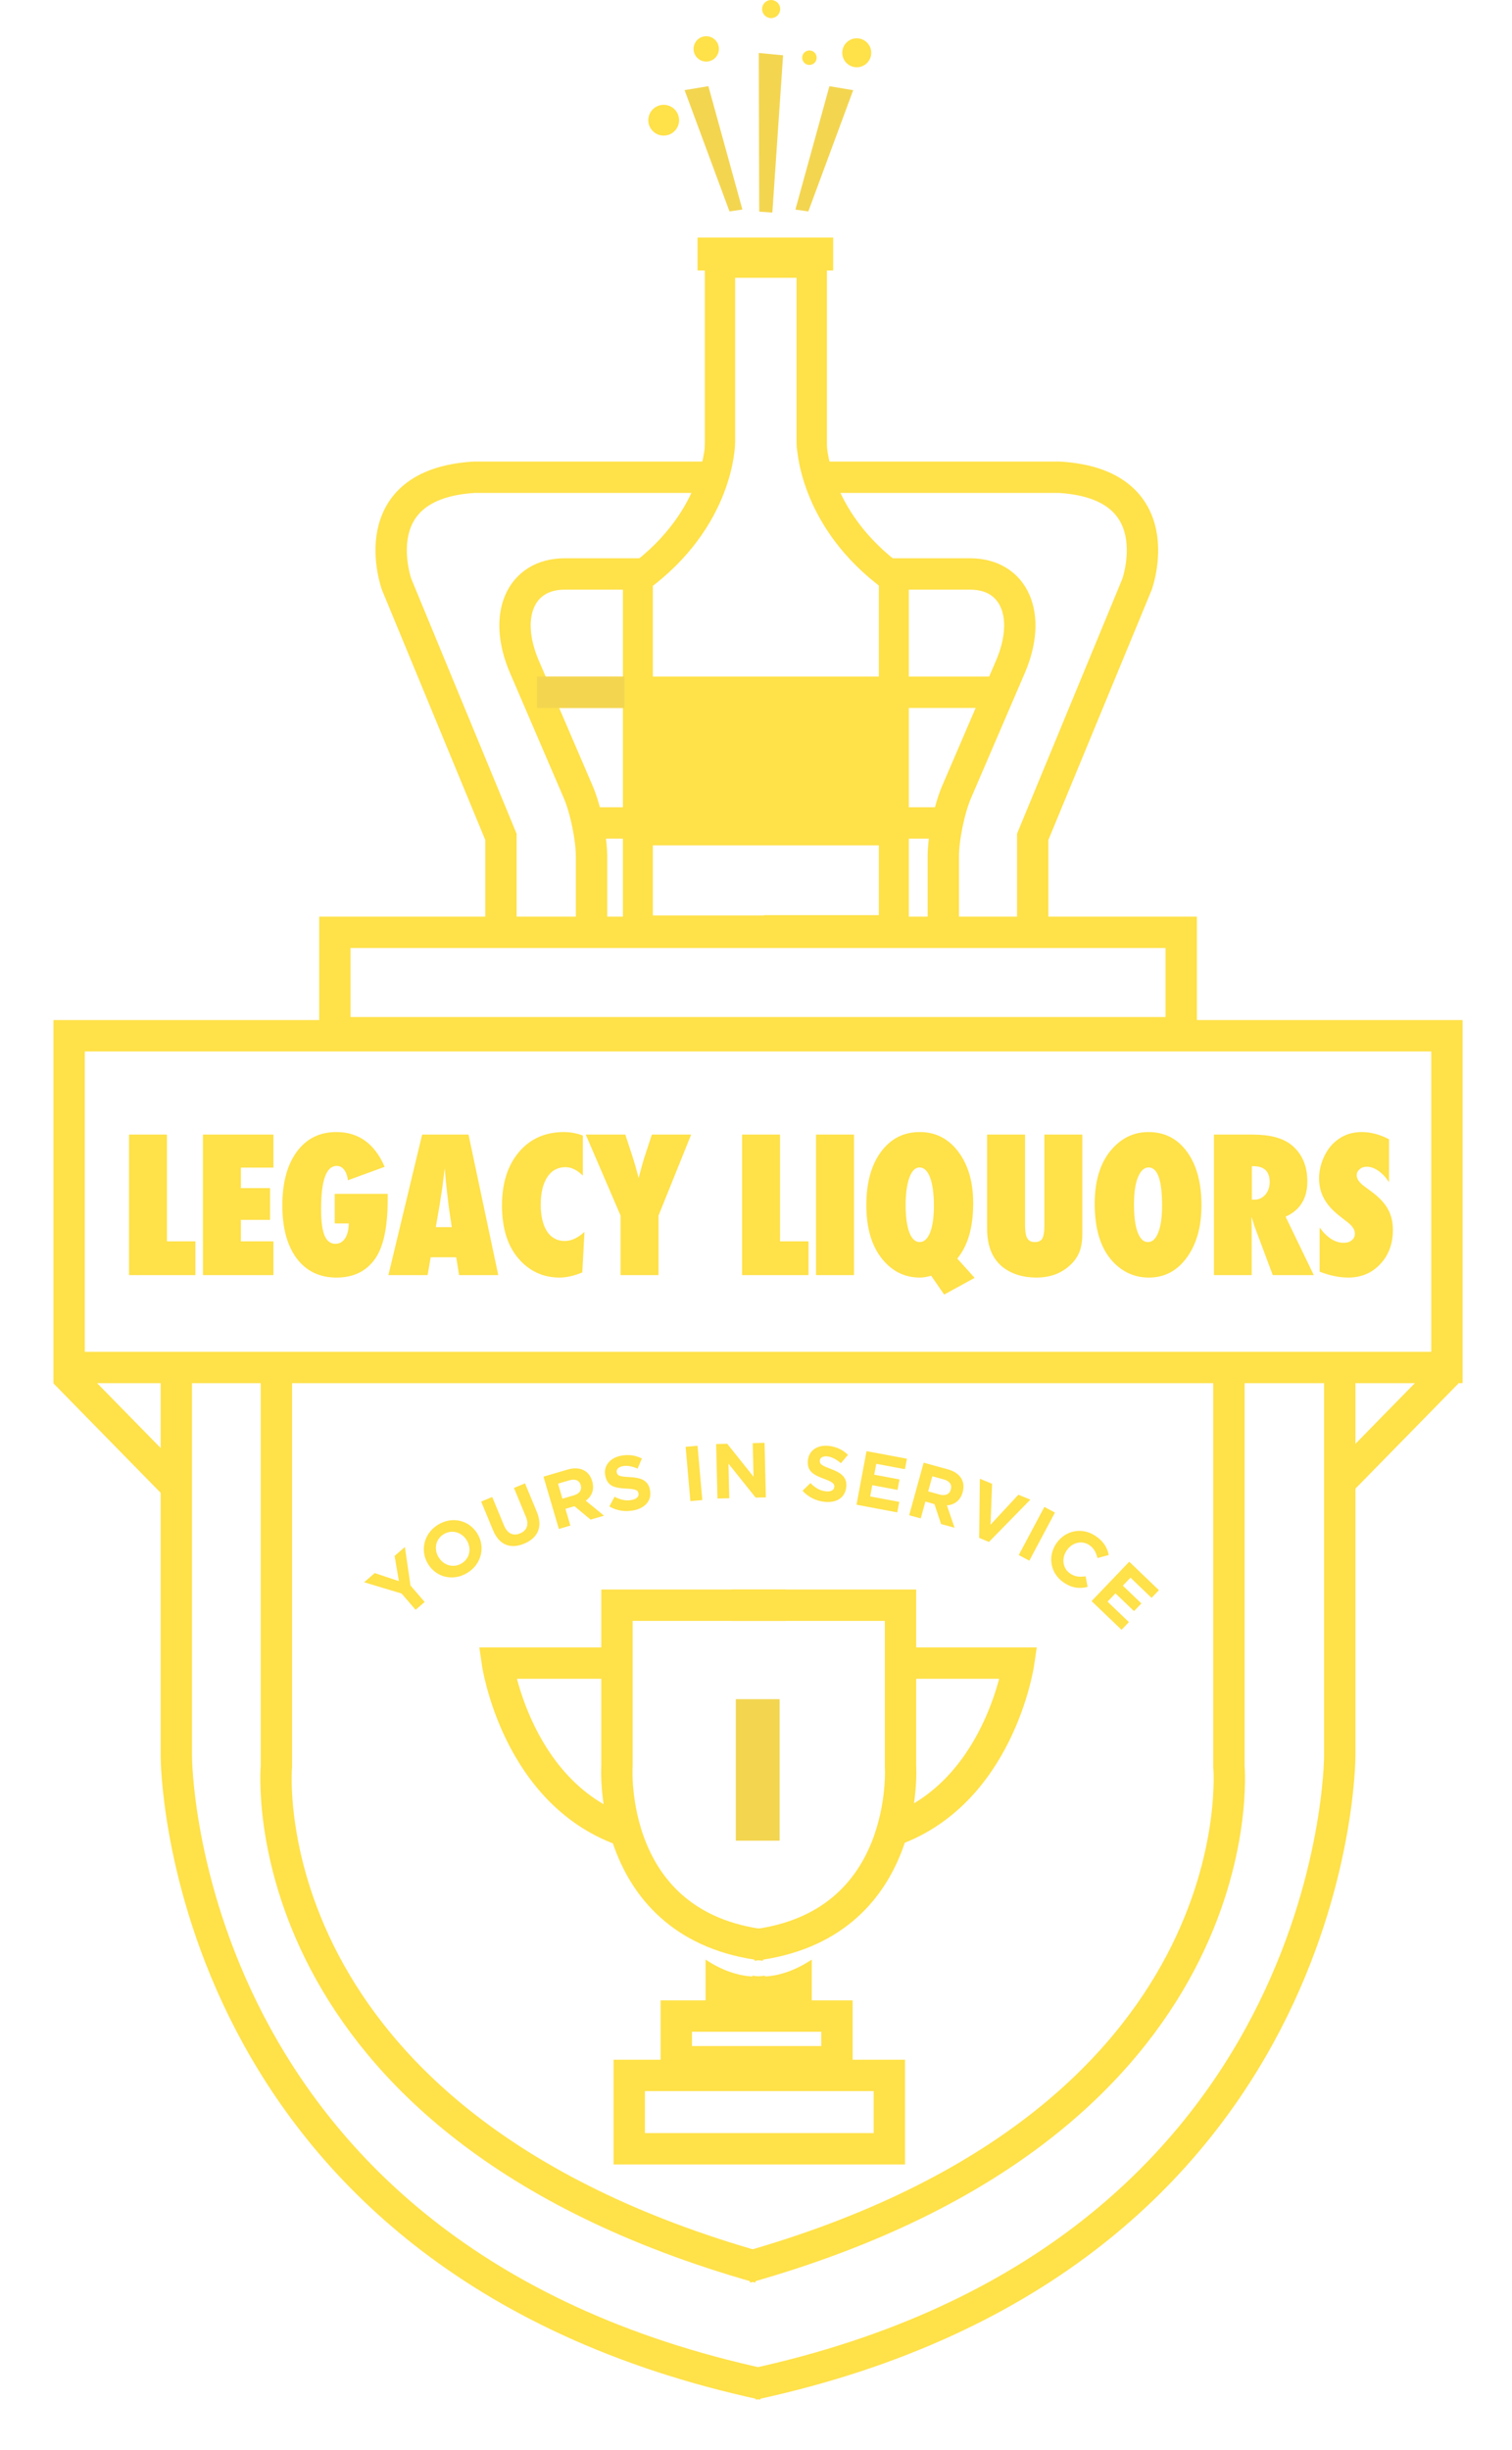 <?xml version="1.0" encoding="UTF-8" standalone="no"?>
<!DOCTYPE svg PUBLIC "-//W3C//DTD SVG 1.1//EN" "http://www.w3.org/Graphics/SVG/1.1/DTD/svg11.dtd">
<svg width="100%" height="100%" viewBox="0 0 630 1020" version="1.1" xmlns="http://www.w3.org/2000/svg" xmlns:xlink="http://www.w3.org/1999/xlink" xml:space="preserve" xmlns:serif="http://www.serif.com/" style="fill-rule:evenodd;clip-rule:evenodd;">
    <g transform="matrix(2,0,0,2,-42.134,-57.727)">
        <clipPath id="_clip1">
            <rect x="32.203" y="28.861" width="293.578" height="499.583" clip-rule="nonzero"/>
        </clipPath>
        <g clip-path="url(#_clip1)">
            <g transform="matrix(1,0,0,1,0,8.808)">
                <rect x="35.468" y="235.685" width="287.047" height="69.057" style="fill:none;stroke:rgb(255,225,73);stroke-width:6.53px;"/>
            </g>
            <g transform="matrix(1,0,0,1,78.652,500.932)">
                <path d="M0,-185.726L0,-104.395C0,-104.395 -6.8,-30.348 100.632,0" style="fill:none;fill-rule:nonzero;stroke:rgb(255,225,73);stroke-width:6.53px;"/>
            </g>
            <g transform="matrix(1,0,0,1,57.803,525.251)">
                <path d="M0,-212.462L0,-130.745C0,-130.745 0,-26.402 122.326,0" style="fill:none;fill-rule:nonzero;stroke:rgb(255,225,73);stroke-width:6.53px;"/>
            </g>
            <g transform="matrix(1,0,0,1,277.094,500.932)">
                <path d="M0,-185.726L0,-104.395C0,-104.395 6.8,-30.348 -100.632,0" style="fill:none;fill-rule:nonzero;stroke:rgb(255,225,73);stroke-width:6.53px;"/>
            </g>
            <g transform="matrix(1,0,0,1,300.181,525.251)">
                <path d="M0,-212.462L0,-130.745C0,-130.745 0,-26.402 -122.326,0" style="fill:none;fill-rule:nonzero;stroke:rgb(255,225,73);stroke-width:6.53px;"/>
            </g>
            <g transform="matrix(1,0,0,1,0,387.899)">
                <rect x="152.165" y="73.03" width="54.183" height="15.276" style="fill:none;stroke:rgb(255,225,73);stroke-width:6.53px;"/>
            </g>
            <g transform="matrix(1,0,0,1,0,357.424)">
                <rect x="161.964" y="91.15" width="33.471" height="9.511" style="fill:none;stroke:rgb(255,225,73);stroke-width:6.53px;"/>
            </g>
            <g transform="matrix(1,0,0,1,173.512,433.826)">
                <path d="M0,-70.784L35.163,-70.784L35.163,-37.351C35.163,-37.351 37.353,-3.92 4.38,0" style="fill:none;fill-rule:nonzero;stroke:rgb(255,225,73);stroke-width:6.53px;"/>
            </g>
            <g transform="matrix(1,0,0,1,184.764,433.826)">
                <path d="M0,-70.784L-35.163,-70.784L-35.163,-37.351C-35.163,-37.351 -37.353,-3.92 -4.38,0" style="fill:none;fill-rule:nonzero;stroke:rgb(255,225,73);stroke-width:6.53px;"/>
            </g>
            <g transform="matrix(1,0,0,1,210.801,410.249)">
                <path d="M0,-35.163L22.48,-35.163C22.48,-35.163 18.445,-7.494 -4.612,0" style="fill:none;fill-rule:nonzero;stroke:rgb(255,225,73);stroke-width:6.53px;"/>
            </g>
            <g transform="matrix(1,0,0,1,147.183,410.249)">
                <path d="M0,-35.163L-22.48,-35.163C-22.48,-35.163 -18.445,-7.494 4.612,0" style="fill:none;fill-rule:nonzero;stroke:rgb(255,225,73);stroke-width:6.53px;"/>
            </g>
            <g transform="matrix(1,0,0,1,177.823,447.272)">
                <path d="M0,-7.134C0,-7.134 5.231,-5.708 12.365,-10.463L12.365,3.329L0.475,3.329" style="fill:rgb(255,225,73);fill-rule:nonzero;"/>
            </g>
            <g transform="matrix(1,0,0,1,180.423,447.272)">
                <path d="M0,-7.134C0,-7.134 -5.231,-5.708 -12.365,-10.463L-12.365,3.329L-0.475,3.329" style="fill:rgb(255,225,73);fill-rule:nonzero;"/>
            </g>
            <g transform="matrix(1,0,0,1,0,245.429)">
                <rect x="174.36" y="137.173" width="9.123" height="29.46" style="fill:rgb(243,213,80);"/>
            </g>
            <g transform="matrix(1,0,0,1,0,-82.425)">
                <rect x="90.829" y="305.379" width="176.325" height="20.902" style="fill:none;stroke:rgb(255,225,73);stroke-width:6.53px;"/>
            </g>
            <g transform="matrix(0,-1,-1,0,275.68,167.688)">
                <path d="M-53.68,39.468L-35.394,39.468L17.182,17.732C17.182,17.732 38.04,10.205 39.468,33.895L39.468,82.943" style="fill:none;fill-rule:nonzero;stroke:rgb(255,225,73);stroke-width:6.53px;"/>
            </g>
            <g transform="matrix(1,0,0,1,171.026,183.783)">
                <path d="M0,-61.544L0,-100.269L19.116,-100.269L19.116,-62.928C19.116,-62.928 19.116,-47.021 36.255,-34.574L36.255,38.725L9.228,38.725" style="fill:none;fill-rule:nonzero;stroke:rgb(255,225,73);stroke-width:6.24px;"/>
            </g>
            <g transform="matrix(1,0,0,1,190.218,183.842)">
                <path d="M0,-61.544L0,-100.269L-19.116,-100.269L-19.116,-62.928C-19.116,-62.928 -19.116,-47.021 -36.255,-34.574L-36.255,38.725L-9.228,38.725" style="fill:none;fill-rule:nonzero;stroke:rgb(255,225,73);stroke-width:6.24px;"/>
            </g>
            <g transform="matrix(1,0,0,1,206.441,221.368)">
                <path d="M0,-73.016L16.72,-73.016C25.956,-73.016 29.721,-64.363 25.13,-53.69L13.917,-27.622C12.389,-24.064 11.148,-18.04 11.148,-14.167L11.148,0" style="fill:none;fill-rule:nonzero;stroke:rgb(255,225,73);stroke-width:6.53px;"/>
            </g>
            <g transform="matrix(-1,0,0,1,130.546,172.977)">
                <path d="M-98.68,0L0,0" style="fill:none;fill-rule:nonzero;stroke:rgb(255,225,73);stroke-width:6.53px;"/>
            </g>
            <g transform="matrix(-1,0,0,1,209.353,200.187)">
                <path d="M-9.6,0L0,0" style="fill:none;fill-rule:nonzero;stroke:rgb(255,225,73);stroke-width:6.53px;"/>
            </g>
            <g transform="matrix(0,-1,-1,0,179.11,181.9)">
                <path d="M-39.468,53.68L-21.182,53.68L31.394,75.416C31.394,75.416 52.252,82.943 53.68,59.253L53.68,10.205" style="fill:none;fill-rule:nonzero;stroke:rgb(255,225,73);stroke-width:6.53px;"/>
            </g>
            <g transform="matrix(1,0,0,1,155.449,221.368)">
                <path d="M0,-73.016L-16.72,-73.016C-25.956,-73.016 -29.721,-64.363 -25.13,-53.69L-13.917,-27.622C-12.389,-24.064 -11.148,-18.04 -11.148,-14.167L-11.148,0" style="fill:none;fill-rule:nonzero;stroke:rgb(255,225,73);stroke-width:6.53px;"/>
            </g>
            <g transform="matrix(1,0,0,1,132.936,172.977)">
                <path d="M0,0L18.211,0" style="fill:none;fill-rule:nonzero;stroke:rgb(243,213,80);stroke-width:6.53px;"/>
            </g>
            <g transform="matrix(1,0,0,1,143.689,200.187)">
                <path d="M0,0L8.137,0" style="fill:none;fill-rule:nonzero;stroke:rgb(255,225,73);stroke-width:6.53px;"/>
            </g>
            <g transform="matrix(0.266,-0.964,-0.964,-0.266,203.026,67.986)">
                <path d="M-7.874,13.766L17.343,13.766L17.711,10.241L-7.703,12.419L-7.874,13.766Z" style="fill:rgb(243,213,80);fill-rule:nonzero;stroke:rgb(243,213,80);stroke-width:1.4px;"/>
            </g>
            <g transform="matrix(-0.003,-1,-1,0.003,197.41,58.174)">
                <path d="M-14.046,17.517L17.564,17.517L17.206,13.895L-14.144,16.131L-14.046,17.517Z" style="fill:rgb(243,213,80);fill-rule:nonzero;stroke:rgb(243,213,80);stroke-width:1.4px;"/>
            </g>
            <g transform="matrix(-0.266,-0.964,-0.964,0.266,180.007,51.719)">
                <path d="M-18.087,10.345L7.13,10.345L7.498,13.87L-17.916,11.692L-18.087,10.345Z" style="fill:rgb(243,213,80);fill-rule:nonzero;stroke:rgb(243,213,80);stroke-width:1.4px;"/>
            </g>
            <g transform="matrix(1,0,0,1,168.199,36.405)">
                <path d="M0,5.28C1.459,5.28 2.639,4.097 2.639,2.641C2.639,1.182 1.459,0 0,0C-1.459,0 -2.639,1.182 -2.639,2.641C-2.639,4.097 -1.459,5.28 0,5.28" style="fill:rgb(255,225,73);fill-rule:nonzero;"/>
            </g>
            <g transform="matrix(1,0,0,1,189.697,39.368)">
                <path d="M0,3.018C0.832,3.018 1.508,2.342 1.508,1.51C1.508,0.676 0.832,0 0,0C-0.832,0 -1.508,0.676 -1.508,1.51C-1.508,2.342 -0.832,3.018 0,3.018" style="fill:rgb(255,225,73);fill-rule:nonzero;"/>
            </g>
            <g transform="matrix(1,0,0,1,159.336,50.683)">
                <path d="M0,6.412C1.769,6.412 3.205,4.977 3.205,3.207C3.205,1.435 1.769,0 0,0C-1.77,0 -3.205,1.435 -3.205,3.207C-3.205,4.977 -1.77,6.412 0,6.412" style="fill:rgb(255,225,73);fill-rule:nonzero;"/>
            </g>
            <g transform="matrix(1,0,0,1,181.723,28.864)">
                <path d="M0,3.77C1.043,3.77 1.886,2.926 1.886,1.884C1.886,0.843 1.043,0 0,0C-1.043,0 -1.886,0.843 -1.886,1.884C-1.886,2.926 -1.043,3.77 0,3.77" style="fill:rgb(255,225,73);fill-rule:nonzero;"/>
            </g>
            <g transform="matrix(1,0,0,1,199.557,36.836)">
                <path d="M0,6.035C1.667,6.035 3.018,4.684 3.018,3.017C3.018,1.351 1.667,0 0,0C-1.667,0 -3.018,1.351 -3.018,3.017C-3.018,4.684 -1.667,6.035 0,6.035" style="fill:rgb(255,225,73);fill-rule:nonzero;"/>
            </g>
            <g transform="matrix(1,0,0,1,0,-385.745)">
                <rect x="166.387" y="464.061" width="28.26" height="6.858" style="fill:rgb(255,225,73);"/>
            </g>
            <g transform="matrix(1,0,0,1,107.653,333.407)">
                <path d="M0,30.589L1.889,28.957L-1.068,25.533L-2.232,17.515L-4.378,19.371L-3.485,24.621L-8.513,22.943L-10.722,24.853L-2.927,27.202L0,30.589ZM10.788,22.896C13.773,21.059 14.556,17.476 12.863,14.727L12.847,14.699C11.155,11.95 7.648,11.043 4.663,12.88C1.678,14.717 0.895,18.301 2.588,21.05L2.604,21.078C4.296,23.827 7.803,24.734 10.788,22.896M9.609,20.919C7.896,21.973 5.83,21.34 4.811,19.682L4.792,19.654C3.773,17.997 4.128,15.912 5.841,14.858C7.555,13.803 9.621,14.437 10.64,16.094L10.657,16.122C11.678,17.78 11.323,19.865 9.609,20.919M22.611,16.823C25.427,15.655 26.563,13.359 25.245,10.185L22.791,4.266L20.486,5.222L22.978,11.23C23.667,12.894 23.167,14.103 21.757,14.687C20.35,15.271 19.128,14.741 18.419,13.034L15.96,7.102L13.656,8.058L16.14,14.049C17.419,17.134 19.794,17.992 22.611,16.823M29.845,13.761L32.239,13.058L31.213,9.573L33.097,9.019L36.458,11.817L39.256,10.994L35.453,7.885C36.685,6.966 37.309,5.582 36.792,3.825L36.783,3.792C36.479,2.766 35.902,2.006 35.116,1.578C34.191,1.073 33.003,1.001 31.619,1.408L26.64,2.873L29.845,13.761ZM30.591,7.459L29.67,4.33L32.052,3.628C33.221,3.285 34.09,3.603 34.394,4.631L34.403,4.661C34.672,5.58 34.186,6.401 33.02,6.744L30.591,7.459ZM45.443,9.888C47.842,9.397 49.272,7.815 48.821,5.606L48.814,5.573C48.417,3.635 46.981,3.084 44.604,2.957C42.58,2.859 42.054,2.717 41.904,1.987L41.897,1.955C41.787,1.415 42.192,0.884 43.132,0.692C44.069,0.501 45.123,0.716 46.247,1.197L47.14,-0.906C45.829,-1.58 44.342,-1.804 42.72,-1.472C40.448,-1.009 39.102,0.657 39.515,2.675L39.522,2.705C39.974,4.916 41.544,5.239 43.903,5.353C45.859,5.449 46.306,5.69 46.434,6.309L46.439,6.342C46.572,6.992 46.051,7.513 45.048,7.719C43.777,7.978 42.62,7.67 41.451,7.048L40.362,9.075C41.937,9.993 43.758,10.232 45.443,9.888M57.245,7.964L59.732,7.745L58.734,-3.562L56.25,-3.344L57.245,7.964ZM62.886,7.424L65.347,7.366L65.174,0.152L70.845,7.235L72.967,7.184L72.696,-4.165L70.235,-4.104L70.401,2.883L64.915,-3.978L62.612,-3.922L62.886,7.424ZM85.207,8.116C87.645,8.371 89.484,7.291 89.718,5.049L89.72,5.019C89.926,3.049 88.722,2.093 86.494,1.256C84.594,0.552 84.136,0.26 84.213,-0.483L84.215,-0.516C84.274,-1.063 84.818,-1.446 85.772,-1.348C86.724,-1.248 87.663,-0.726 88.591,0.073L90.076,-1.664C89.028,-2.702 87.68,-3.365 86.032,-3.536C83.725,-3.777 81.941,-2.594 81.726,-0.546L81.724,-0.514C81.488,1.728 82.89,2.511 85.104,3.329C86.941,4.009 87.294,4.374 87.228,5.003L87.226,5.035C87.156,5.697 86.501,6.036 85.485,5.931C84.194,5.795 83.185,5.152 82.257,4.206L80.606,5.812C81.834,7.163 83.495,7.939 85.207,8.116M91.852,8.712L100.346,10.307L100.756,8.123L94.697,6.987L95.136,4.643L100.398,5.629L100.807,3.446L95.545,2.462L95.971,0.194L101.948,1.317L102.357,-0.867L93.942,-2.445L91.852,8.712ZM102.827,10.9L105.234,11.564L106.2,8.06L108.091,8.584L109.472,12.733L112.284,13.507L110.69,8.862C112.223,8.729 113.481,7.883 113.969,6.115L113.979,6.085C114.262,5.052 114.17,4.1 113.731,3.324C113.21,2.408 112.24,1.721 110.847,1.335L105.844,-0.044L102.827,10.9ZM106.784,5.935L107.651,2.791L110.045,3.451C111.218,3.776 111.791,4.505 111.506,5.538L111.499,5.568C111.244,6.492 110.398,6.934 109.224,6.609L106.784,5.935ZM117.41,15.617L119.449,16.461L128.067,7.66L125.58,6.63L119.776,12.875L120.098,4.355L117.553,3.299L117.41,15.617ZM125.652,19.189L127.857,20.362L133.193,10.346L130.991,9.173L125.652,19.189ZM135.009,24.9C136.823,26.127 138.333,26.211 140,25.832L139.584,23.612C138.389,23.782 137.44,23.766 136.367,23.039C134.755,21.95 134.549,19.851 135.64,18.238L135.659,18.212C136.751,16.599 138.782,16.054 140.367,17.127C141.309,17.765 141.774,18.668 142.055,19.818L144.397,19.191C144.104,17.74 143.443,16.431 141.671,15.232C138.784,13.277 135.29,14.103 133.481,16.777L133.462,16.802C131.634,19.502 132.242,23.027 135.009,24.9M140.825,28.777L147.068,34.754L148.604,33.151L144.151,28.89L145.802,27.167L149.668,30.867L151.203,29.264L147.337,25.563L148.931,23.897L153.324,28.104L154.859,26.501L148.674,20.58L140.825,28.777Z" style="fill:rgb(255,225,73);fill-rule:nonzero;"/>
            </g>
            <g transform="matrix(1,0,0,1,0,-172.54)">
                <rect x="153.143" y="344.388" width="54.997" height="32.999" style="fill:rgb(255,225,73);"/>
            </g>
            <g>
                <clipPath id="_clip2">
                    <rect x="32.203" y="28.861" width="293.578" height="499.583" clip-rule="nonzero"/>
                </clipPath>
                <g clip-path="url(#_clip2)">
                    <g transform="matrix(1,0,0,1,61.777,275.62)">
                        <path d="M0,11.672L-5.93,11.672L-5.93,-10.553L-13.831,-10.553L-13.831,18.701L0,18.701L0,11.672ZM16.257,18.701L16.257,11.672L9.474,11.672L9.474,7.2L15.556,7.2L15.556,0.588L9.474,0.588L9.474,-3.674L16.257,-3.674L16.257,-10.553L1.573,-10.553L1.573,18.701L16.257,18.701ZM29.027,7.939L31.944,7.939C31.944,8.584 31.879,9.169 31.746,9.692C31.615,10.216 31.43,10.662 31.196,11.027C30.963,11.394 30.675,11.679 30.334,11.88C29.995,12.083 29.614,12.184 29.198,12.184C28.15,12.184 27.386,11.609 26.905,10.459C26.425,9.311 26.185,7.467 26.185,4.926C26.185,-1.046 27.272,-4.034 29.445,-4.034C30.063,-4.034 30.577,-3.767 30.988,-3.23C31.4,-2.692 31.661,-1.963 31.776,-1.042L39.429,-3.844C37.346,-8.669 33.992,-11.084 29.368,-11.084C25.883,-11.084 23.134,-9.718 21.126,-6.991C19.118,-4.263 18.113,-0.53 18.113,4.206C18.113,8.881 19.111,12.556 21.108,15.234C23.116,17.887 25.883,19.213 29.406,19.213C32.994,19.213 35.703,17.862 37.536,15.157C39.214,12.682 40.055,8.629 40.055,2.995L40.055,1.782L29.027,1.782L29.027,7.939ZM56.899,-10.553L47.236,-10.553L40.207,18.701L48.372,18.701L49.017,14.987L54.34,14.987L54.929,18.701L63.094,18.701L56.899,-10.553ZM50.079,8.717L50.873,4.131L51.423,0.588C51.437,0.524 51.46,0.342 51.5,0.038C51.537,-0.263 51.6,-0.808 51.689,-1.591C51.738,-1.981 51.785,-2.341 51.829,-2.671C51.874,-2.998 51.909,-3.295 51.935,-3.561L52.18,-0.794C52.243,-0.226 52.295,0.244 52.332,0.616C52.369,0.99 52.402,1.284 52.428,1.497C52.666,3.418 52.799,4.517 52.825,4.795C52.863,5.122 52.888,5.293 52.9,5.307L53.412,8.717L50.079,8.717ZM76.946,11.597C76.149,11.597 75.44,11.427 74.823,11.085C74.204,10.744 73.683,10.251 73.26,9.608C72.836,8.963 72.512,8.173 72.285,7.238C72.056,6.303 71.944,5.244 71.944,4.056C71.944,1.604 72.397,-0.315 73.306,-1.703C74.216,-3.08 75.48,-3.769 77.095,-3.769C78.334,-3.769 79.54,-3.183 80.716,-2.007L80.716,-10.364C79.388,-10.843 78.089,-11.084 76.813,-11.084C72.883,-11.084 69.746,-9.693 67.395,-6.913C65.046,-4.122 63.872,-0.422 63.872,4.187C63.872,9.115 65.123,12.923 67.624,15.613C69.858,18.014 72.612,19.213 75.885,19.213C77.273,19.213 78.846,18.86 80.602,18.152L81.055,9.702C79.678,10.964 78.309,11.597 76.946,11.597M96.48,6.31L103.282,-10.553L95.096,-10.553L93.657,-6.175C93.493,-5.696 93.304,-5.067 93.089,-4.291C92.874,-3.515 92.621,-2.589 92.331,-1.514C92.154,-2.234 91.955,-2.986 91.733,-3.769C91.513,-4.553 91.263,-5.366 90.985,-6.215L89.564,-10.553L81.322,-10.553L88.58,6.31L88.58,18.701L96.48,18.701L96.48,6.31ZM127.726,11.672L121.795,11.672L121.795,-10.553L113.895,-10.553L113.895,18.701L127.726,18.701L127.726,11.672ZM137.2,-10.553L129.299,-10.553L129.299,18.701L137.2,18.701L137.2,-10.553ZM158.723,15.253C160.934,12.588 162.04,8.748 162.04,3.734C162.04,-0.663 161.009,-4.23 158.95,-6.972C156.893,-9.711 154.214,-11.084 150.918,-11.084C147.531,-11.084 144.829,-9.7 142.807,-6.934C140.788,-4.193 139.778,-0.504 139.778,4.131C139.778,8.918 140.888,12.67 143.111,15.386C145.196,17.937 147.805,19.213 150.937,19.213C151.594,19.213 152.377,19.087 153.286,18.834L155.995,22.756L162.342,19.269L158.723,15.253ZM153.656,7.427C153.522,8.362 153.326,9.159 153.069,9.816C152.809,10.473 152.496,10.971 152.129,11.312C151.764,11.653 151.346,11.824 150.879,11.824C150.425,11.824 150.014,11.651 149.649,11.303C149.282,10.954 148.976,10.454 148.728,9.797C148.483,9.141 148.293,8.332 148.16,7.371C148.029,6.41 147.961,5.326 147.961,4.113C147.961,1.826 148.221,-0.074 148.737,-1.591C149.268,-3.005 149.976,-3.713 150.86,-3.713C151.327,-3.713 151.748,-3.533 152.12,-3.173C152.494,-2.813 152.805,-2.295 153.059,-1.619C153.312,-0.943 153.506,-0.114 153.646,0.873C153.784,1.857 153.854,2.977 153.854,4.227C153.854,5.426 153.789,6.494 153.656,7.427M176.874,8.336C176.874,9.652 176.729,10.566 176.439,11.085C176.149,11.576 175.623,11.824 174.866,11.824C174.134,11.824 173.613,11.557 173.305,11.027C172.994,10.496 172.839,9.594 172.839,8.318L172.839,-10.553L164.939,-10.553L164.939,9.019C164.939,12.771 166.1,15.499 168.424,17.205C170.256,18.544 172.524,19.213 175.226,19.213C177.615,19.213 179.641,18.607 181.308,17.394C182.547,16.485 183.431,15.468 183.961,14.344C184.503,13.271 184.775,11.868 184.775,10.136L184.775,-10.553L176.874,-10.553L176.874,8.336ZM206.602,-6.953C204.606,-9.707 201.923,-11.084 198.55,-11.084C195.796,-11.084 193.416,-10.067 191.408,-8.033C188.704,-5.291 187.353,-1.331 187.353,3.846C187.353,9.253 188.648,13.308 191.238,16.01C193.295,18.145 195.766,19.213 198.645,19.213C201.892,19.213 204.524,17.824 206.546,15.045C208.58,12.254 209.597,8.629 209.597,4.169C209.597,-0.492 208.598,-4.2 206.602,-6.953M200.597,9.816C200.092,11.155 199.372,11.824 198.437,11.824C197.528,11.824 196.817,11.144 196.306,9.788C195.794,8.43 195.539,6.518 195.539,4.056C195.539,1.555 195.81,-0.34 196.352,-1.628C196.909,-3.017 197.654,-3.713 198.589,-3.713C200.457,-3.713 201.392,-1.067 201.392,4.227C201.392,6.614 201.128,8.477 200.597,9.816M227.123,6.537C230.141,5.185 231.651,2.743 231.651,-0.794C231.651,-4.104 230.527,-6.656 228.278,-8.449C226.511,-9.852 223.846,-10.553 220.284,-10.553L212.194,-10.553L212.194,18.701L220.055,18.701L220.055,8.47L219.998,6.537C220.139,6.941 220.256,7.289 220.349,7.579C220.445,7.871 220.51,8.105 220.548,8.28L224.451,18.701L232.995,18.701L227.123,6.537ZM220.094,-3.978L220.377,-3.978C222.663,-3.978 223.806,-2.886 223.806,-0.7C223.806,0.373 223.505,1.258 222.897,1.953C222.292,2.647 221.534,2.995 220.625,2.995L220.094,2.995L220.094,-3.978ZM240.178,19.213C242.869,19.213 245.091,18.278 246.847,16.408C248.602,14.54 249.481,12.165 249.481,9.285C249.481,7.593 249.114,6.113 248.38,4.851C247.66,3.589 246.468,2.357 244.802,1.156L243.551,0.228C242.476,-0.541 241.941,-1.32 241.941,-2.103C241.941,-2.582 242.142,-2.993 242.546,-3.335C242.936,-3.688 243.437,-3.863 244.042,-3.863C244.839,-3.863 245.645,-3.575 246.468,-3.003C247.289,-2.428 248.02,-1.64 248.666,-0.644L248.666,-9.585C246.758,-10.583 244.862,-11.084 242.981,-11.084C240.872,-11.084 239.072,-10.45 237.581,-9.188C237.039,-8.746 236.56,-8.236 236.141,-7.664C235.725,-7.089 235.358,-6.453 235.043,-5.759C234.411,-4.267 234.096,-2.842 234.096,-1.476C234.096,-0.682 234.185,0.076 234.36,0.796C234.538,1.516 234.816,2.214 235.195,2.89C235.573,3.566 236.066,4.222 236.672,4.861C237.28,5.499 238.011,6.139 238.871,6.784L240.159,7.787C241.094,8.533 241.56,9.297 241.56,10.08C241.56,10.625 241.347,11.076 240.917,11.436C240.487,11.796 239.93,11.976 239.25,11.976C237.443,11.976 235.763,10.915 234.21,8.792L234.21,17.981C236.331,18.801 238.32,19.213 240.178,19.213" style="fill:rgb(255,225,73);fill-rule:nonzero;"/>
                    </g>
                    <g transform="matrix(0.7,0.714,0.714,-0.7,46.372,309.883)">
                        <path d="M-4.932,-11.74L27.945,-11.74" style="fill:none;fill-rule:nonzero;stroke:rgb(255,225,73);stroke-width:6.53px;"/>
                    </g>
                    <g transform="matrix(-0.7,0.714,0.714,0.7,311.411,342.753)">
                        <path d="M-27.945,-11.74L4.932,-11.74" style="fill:none;fill-rule:nonzero;stroke:rgb(255,225,73);stroke-width:6.53px;"/>
                    </g>
                </g>
            </g>
        </g>
    </g>
</svg>
